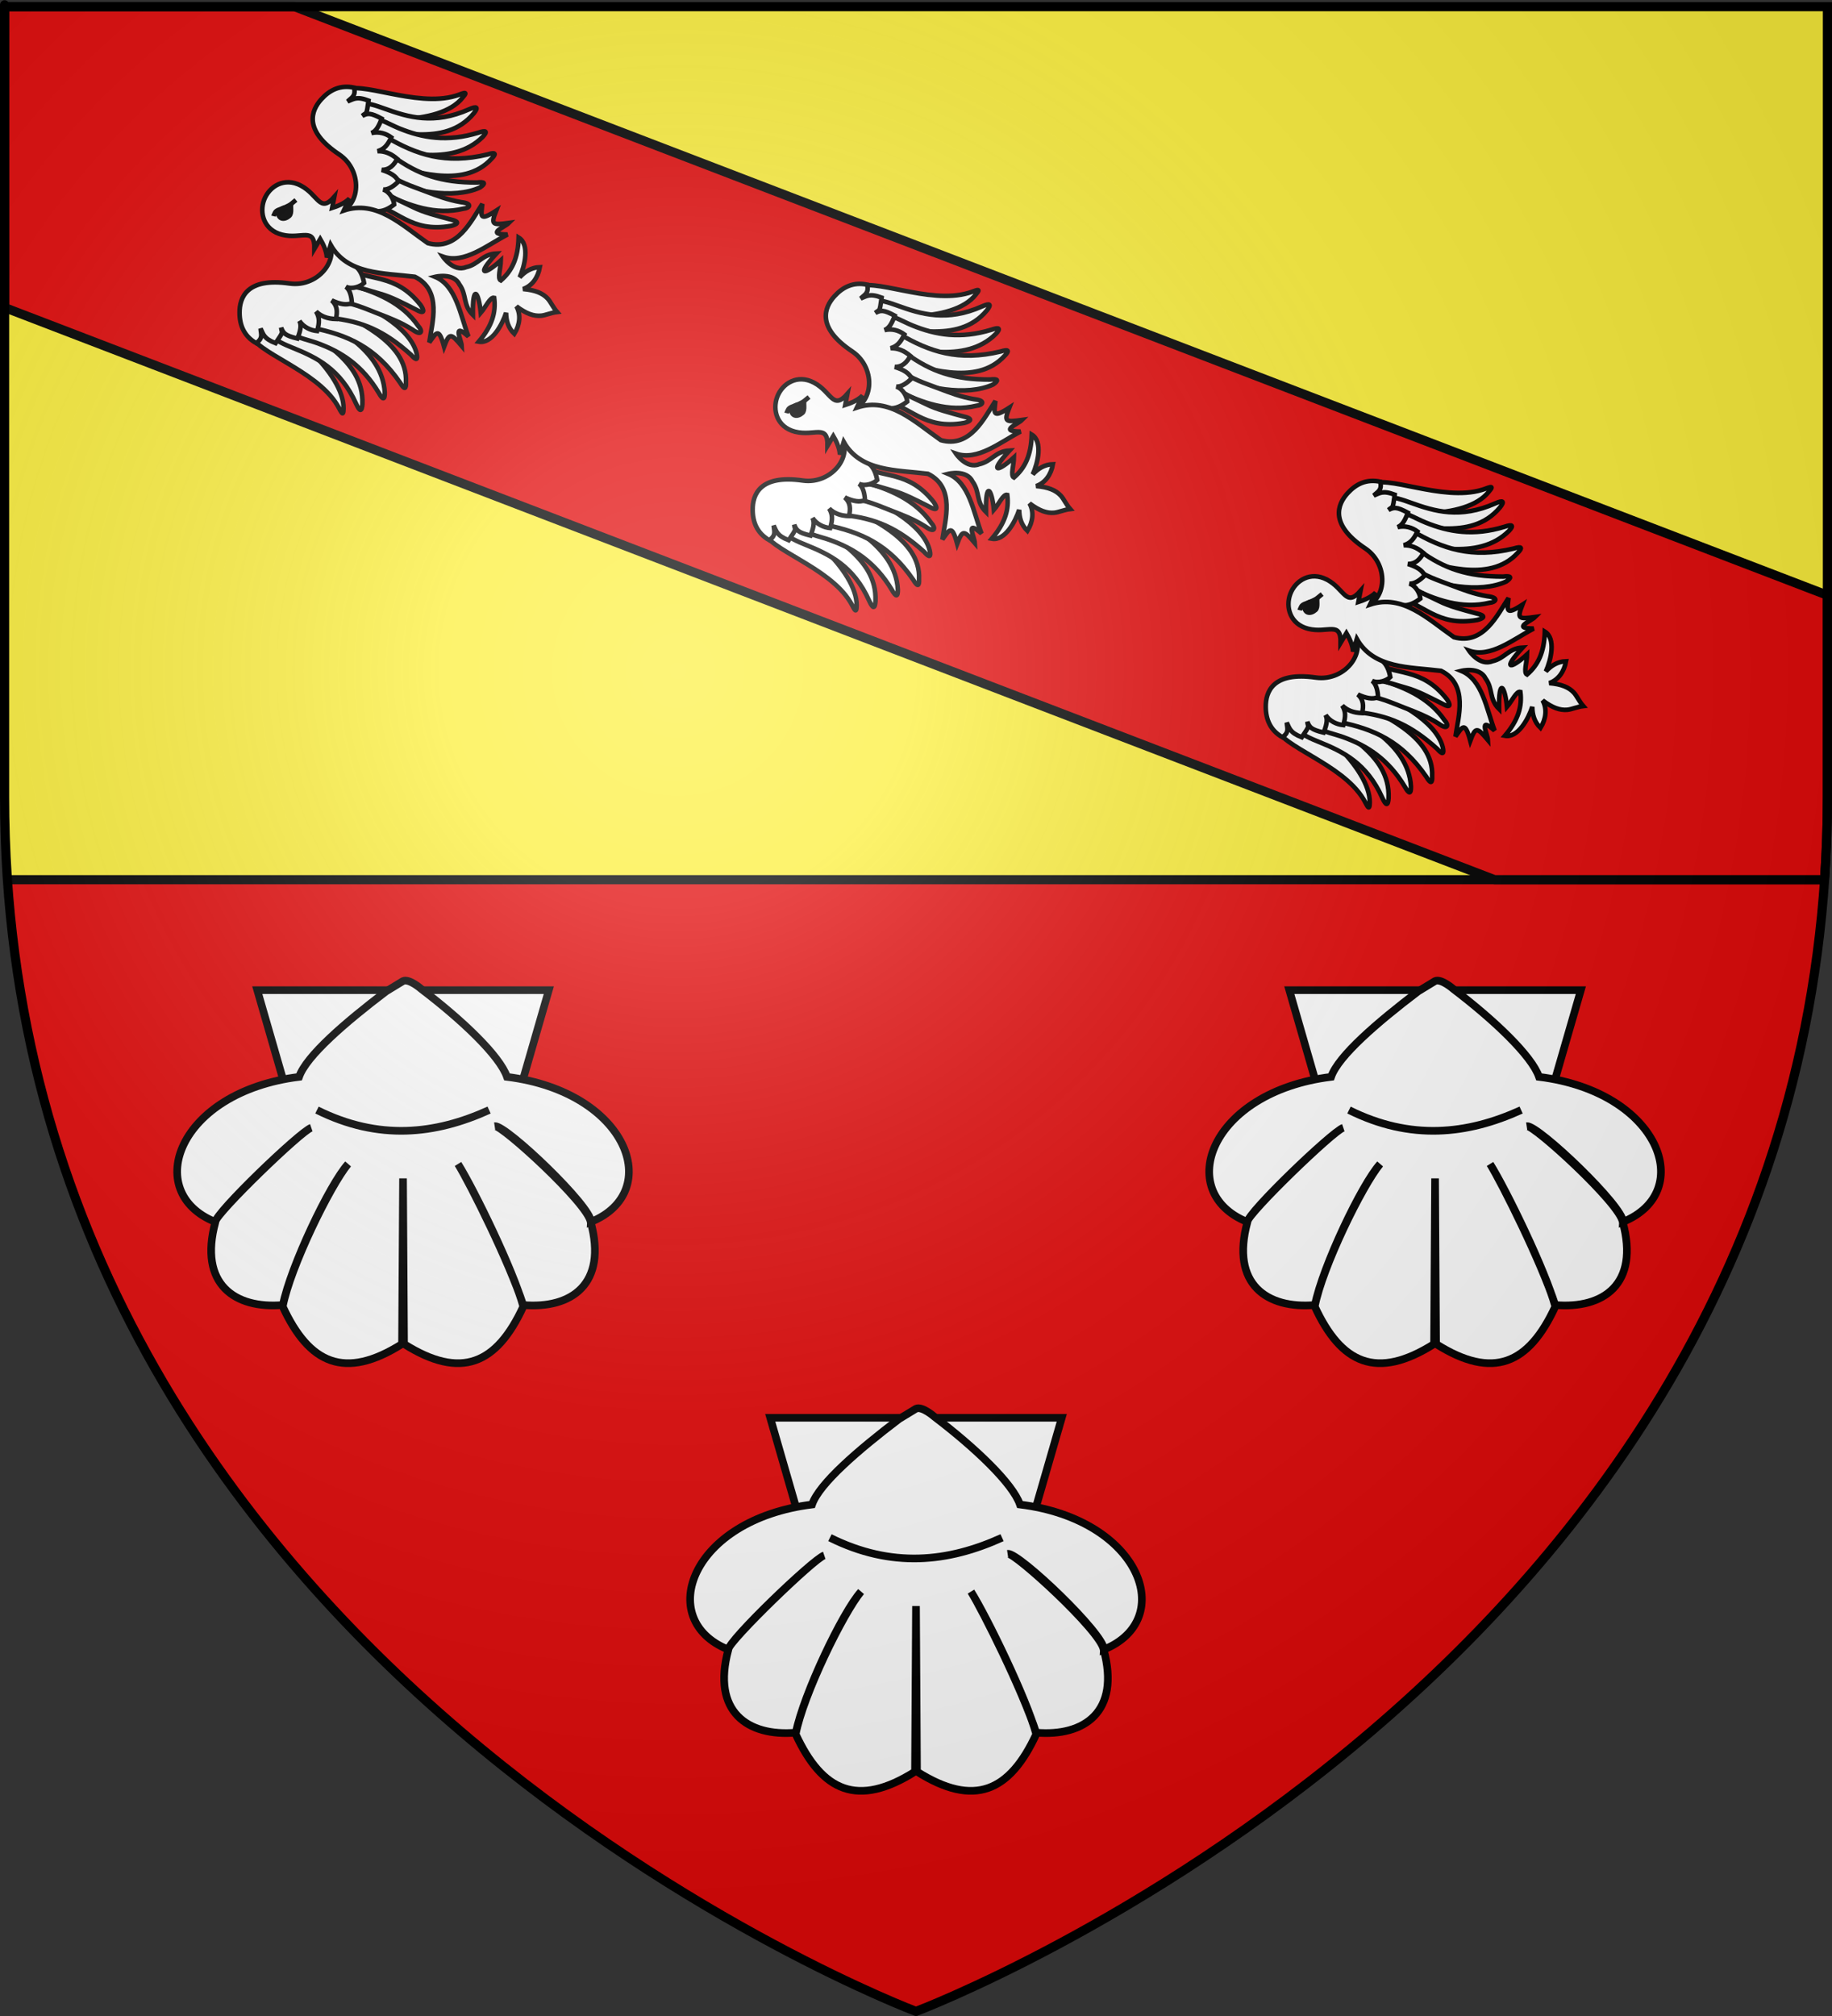 <?xml version="1.0" encoding="UTF-8" standalone="no"?>
<!-- Created with Inkscape (http://www.inkscape.org/) -->

<svg
   xmlns:dc="http://purl.org/dc/elements/1.1/"
   xmlns:cc="http://creativecommons.org/ns#"
   xmlns:rdf="http://www.w3.org/1999/02/22-rdf-syntax-ns#"
   xmlns:svg="http://www.w3.org/2000/svg"
   xmlns="http://www.w3.org/2000/svg"
   xmlns:xlink="http://www.w3.org/1999/xlink"
   xmlns:sodipodi="http://sodipodi.sourceforge.net/DTD/sodipodi-0.dtd"
   xmlns:inkscape="http://www.inkscape.org/namespaces/inkscape"
   version="1.0"
   width="600"
   height="660"
   id="svg2"
   sodipodi:version="0.32"
   inkscape:version="0.47pre1"
   sodipodi:docname="Blason ville fr Crézilles (Meurthe-et-Moselle).svg"
   inkscape:output_extension="org.inkscape.output.svg.inkscape">
  <rect width="100%" height="100%" fill="#333333" stroke="none"/>
  <sodipodi:namedview
     inkscape:window-height="706"
     inkscape:window-width="1366"
     inkscape:pageshadow="2"
     inkscape:pageopacity="0.0"
     guidetolerance="10.0"
     gridtolerance="10.0"
     objecttolerance="10.0"
     borderopacity="1.0"
     bordercolor="#666666"
     pagecolor="#ffffff"
     id="base"
     showgrid="false"
     inkscape:zoom="0.69545455"
     inkscape:cx="300"
     inkscape:cy="330"
     inkscape:window-x="-8"
     inkscape:window-y="-8"
     inkscape:current-layer="layer7"
     inkscape:object-nodes="true"
     inkscape:snap-global="true"
     inkscape:window-maximized="1" />
  <defs
     id="defs6">
    <linearGradient
       id="linearGradient2893">
      <stop
         style="stop-color:#ffffff;stop-opacity:0.314"
         offset="0"
         id="stop2895" />
      <stop
         style="stop-color:#ffffff;stop-opacity:0.251"
         offset="0.19"
         id="stop2897" />
      <stop
         style="stop-color:#6b6b6b;stop-opacity:0.125"
         offset="0.6"
         id="stop2901" />
      <stop
         style="stop-color:#000000;stop-opacity:0.125"
         offset="1"
         id="stop2899" />
    </linearGradient>
    <radialGradient
       cx="221.445"
       cy="226.331"
       r="300"
       fx="221.445"
       fy="226.331"
       id="radialGradient3163"
       xlink:href="#linearGradient2893"
       gradientUnits="userSpaceOnUse"
       gradientTransform="matrix(1.353,0,0,1.349,-77.629,-85.747)" />
  </defs>
  <g
     id="layer4" />
  <g
     inkscape:groupmode="layer"
     id="layer9"
     inkscape:label="Fond d'écu">
    <path
       id="path2855"
       style="fill:#e20909;fill-opacity:1;fill-rule:evenodd;stroke:none"
       d="m 300,658.5 c 0,0 298.5,-112.32 298.5,-397.772 0,-285.452 0,-258.552 0,-258.552 l -597,0 0,258.552 C 1.5,546.18 300,658.5 300,658.5 z" />
    <path
       style="fill:#fcef3c;fill-opacity:1;stroke:none"
       d="m 1.5,2.188 0,258.531 c 0,9.28 0.327,18.365 0.938,27.281 l 595.125,0 c 0.61,-8.916 0.938,-18.002 0.938,-27.281 10e-6,-285.452 0,-258.531 0,-258.531 l -597,0 z"
       id="rect2998" />
    <rect
       style="fill:#000000;fill-opacity:1;stroke:none"
       id="rect2705"
       width="593.322"
       height="3"
       x="3.289"
       y="286.5" />
    <g
       transform="translate(-640.784,-695.306)"
       inkscape:label="Meubles"
       id="g2807" />
    <g
       transform="translate(574.15,24.513)"
       inkscape:label="Meubles"
       id="g4626" />
    <g
       id="g5148"
       inkscape:label="Meubles"
       transform="translate(-1279.492,-687.306)" />
    <g
       id="g5155"
       inkscape:label="Meubles"
       transform="translate(-64.558,32.513)" />
    <path
       style="fill:#e20909;fill-opacity:1;stroke:#000000;stroke-width:3;stroke-linejoin:round;stroke-miterlimit:4;stroke-opacity:1;stroke-dasharray:none"
       d="M 1.5 2.188 L 1.5 100.688 L 489.5 288 L 597.562 288 C 598.173 279.084 598.5 269.998 598.5 260.719 L 598.5 194.875 L 96.469 2.188 L 1.5 2.188 z "
       id="rect2574" />
  </g>
  <g
     inkscape:groupmode="layer"
     id="layer7"
     inkscape:label="Meubles">
    <use
       height="660"
       width="600"
       transform="translate(168.044,64.506)"
       id="use3656"
       xlink:href="#g3635"
       y="0"
       x="0"
       style="display:inline" />
    <g
       transform="matrix(0.358,-0.934,0.934,0.358,-225.731,702.559)"
       id="g3635"
       style="display:inline">
      <path
         inkscape:transform-center-y="-10.853584"
         inkscape:transform-center-x="81.419103"
         style="fill:#ffffff;fill-opacity:1;fill-rule:evenodd;stroke:#000000;stroke-width:1.5;stroke-linecap:butt;stroke-linejoin:miter;stroke-miterlimit:4;stroke-opacity:1;stroke-dasharray:none"
         d="m 664.056,75.013 c -5.374,3.197 -3.312,24.002 -11.668,34.832 -1.159,1.572 -3.57,3.575 -0.332,2.377 10.676,-3.914 19.365,-27.494 18.175,-39.027 -0.925,5.13e-4 -2.622,-0.063 -3.555,0.002 -1.546,0.606 -1.073,1.211 -2.62,1.817 z"
         id="path14673"
         sodipodi:nodetypes="cccccc" />
      <path
         inkscape:transform-center-y="-7.1189567"
         inkscape:transform-center-x="32.50414"
         style="fill:#ffffff;fill-opacity:1;fill-rule:evenodd;stroke:#000000;stroke-width:1.5;stroke-linecap:butt;stroke-linejoin:miter;stroke-miterlimit:4;stroke-opacity:1;stroke-dasharray:none"
         d="m 666.054,81.084 c -1.292,2.238 -1.385,5.804 -1.434,8.423 -0.159,8.446 -0.81,17.113 -9.694,26.039 -2.065,2.09 -1.72,2.656 0.667,1.923 14.249,-4.794 14.052,-22.726 18.603,-32.756 -0.343,-2.142 -0.145,-4.222 -1.532,-5.576 -0.92,0.101 -1.838,0.096 -2.759,0.262 -1.471,0.771 -2.379,0.914 -3.851,1.685 z"
         id="path14675"
         sodipodi:nodetypes="cscccccc" />
      <path
         inkscape:transform-center-y="-7.6424899"
         inkscape:transform-center-x="-8.1813582"
         style="fill:#ffffff;fill-opacity:1;fill-rule:evenodd;stroke:#000000;stroke-width:1.5;stroke-linecap:butt;stroke-linejoin:miter;stroke-miterlimit:4;stroke-opacity:1;stroke-dasharray:none"
         d="m 668.774,86.33 c -0.555,3.895 0.092,6.955 0.157,10.159 0.166,8.172 -1.393,16.244 -7.971,24.65 -1.823,2.192 -1.442,2.711 0.805,1.803 12.98,-5.773 14.247,-23.965 15.96,-34.036 -0.509,-2.042 -1.411,-3.99 -2.865,-5.184 -0.881,0.174 -1.769,0.245 -2.646,0.482 -1.358,0.867 -2.082,1.259 -3.44,2.126 z"
         id="path14671"
         sodipodi:nodetypes="cscccccc" />
      <path
         inkscape:transform-center-y="-1.6707981"
         inkscape:transform-center-x="16.400283"
         style="fill:#ffffff;fill-opacity:1;fill-rule:evenodd;stroke:#000000;stroke-width:1.5;stroke-linecap:butt;stroke-linejoin:miter;stroke-miterlimit:4;stroke-opacity:1;stroke-dasharray:none"
         d="m 673.046,93.299 c 1.93,11.508 1.521,21.525 -6.496,33.191 -1.719,2.179 -1.335,2.674 0.829,1.735 12.809,-4.196 12.843,-23.28 14.255,-33.124 -0.547,-1.974 -0.681,-3.848 -2.126,-4.973 -0.853,0.192 -1.715,0.284 -2.562,0.536 -1.3,0.878 -2.6,1.757 -3.9,2.635 z"
         id="path14677"
         sodipodi:nodetypes="ccccccc" />
      <path
         style="fill:#ffffff;fill-opacity:1;fill-rule:evenodd;stroke:#000000;stroke-width:1.5;stroke-linecap:butt;stroke-linejoin:miter;stroke-miterlimit:4;stroke-opacity:1;stroke-dasharray:none"
         d="m 678.23,97.91 c 2.639,9.768 2.309,17.766 -1.851,28.593 -1.284,2.46 -0.815,2.876 1.137,1.551 7.28,-5.077 9.336,-20.825 8.369,-30.305 -0.698,-2.659 -1.639,-3.097 -4.118,-4.158 -0.802,0.347 -1.633,0.597 -2.418,1.003 -0.965,1.4 -1.567,1.147 -1.118,3.316 z"
         id="path14679"
         sodipodi:nodetypes="ccccccc" />
      <path
         inkscape:transform-center-y="-1.5425572"
         inkscape:transform-center-x="5.0521631"
         style="fill:#ffffff;fill-opacity:1;fill-rule:evenodd;stroke:#000000;stroke-width:1.5;stroke-linecap:butt;stroke-linejoin:miter;stroke-miterlimit:4;stroke-opacity:1;stroke-dasharray:none"
         d="m 683.941,97.783 c 1.512,4.525 1.16,9.195 1.147,14.246 -0.01,3.746 0.005,7.699 -0.861,11.96 -1.022,3.926 0.893,3.256 1.72,1.484 5.293,-7.724 5.53,-16.825 4.632,-26.543 -0.058,-1.381 0.83,-3.004 -3.187,-5.549 -3.118,0.82 -4.382,1.6 -3.451,4.402 z"
         id="path14681"
         sodipodi:nodetypes="csccccc" />
      <path
         inkscape:transform-center-x="-0.25406483"
         inkscape:transform-center-y="11.246663"
         sodipodi:nodetypes="csccccc"
         id="path12997"
         d="m 689.222,97.6 c 1.886,3.726 1.678,7.518 2.16,12.354 0.371,3.728 -0.165,8.135 -0.593,12.462 -0.618,4.01 0.739,2.903 1.862,1.301 7.004,-11.663 1.073,-18.364 2.577,-27.897 -0.77,-1.748 -1.391,-4.091 -5.126,-1.253 l -0.88,3.033 z"
         style="fill:#ffffff;fill-opacity:1;fill-rule:evenodd;stroke:#000000;stroke-width:1.5;stroke-linecap:butt;stroke-linejoin:miter;stroke-miterlimit:4;stroke-opacity:1;stroke-dasharray:none" />
      <path
         style="fill:#ffffff;fill-opacity:1;fill-rule:evenodd;stroke:#000000;stroke-width:1.5;stroke-linecap:butt;stroke-linejoin:miter;stroke-miterlimit:4;stroke-opacity:1;stroke-dasharray:none"
         d="m 703.601,85.58 c -4.834,9.147 -17.517,5.076 -19.677,-4.472 -3.156,-13.948 -10.279,-13.649 -14.778,-11.904 -3.858,1.497 -6.663,4.119 -7.379,8.654 2.416,1.596 3.289,0.411 4.959,-0.352 -1.333,1.503 -2.662,2 -2.698,6.288 4.999,1.181 3.637,0.772 5.387,-0.112 -1.436,1.324 -1.941,2.041 -1.403,6.244 3.712,0.066 4.801,-0.633 5.612,-1.447 -1.446,2.081 -1.579,4.485 -1.011,6.586 2.937,-0.242 4.472,-0.844 5.832,-2.594 -0.857,2.024 -0.912,4.272 0.045,6.943 2.434,-0.348 4.304,-1.157 5.182,-3.469 -0.173,3.029 0.168,5.03 1.531,6.487 1.76,-0.773 3.815,-2.022 4.311,-3.751 -0.192,2.315 1.949,4.537 3.278,5.125 1.715,-1.042 3.665,-2.591 4.195,-4.923 3.641,-3.989 2.782,-3.984 9.809,-2.553 -0.586,-3.165 -1.742,-8.111 -3.196,-10.75 z"
         id="path3971"
         sodipodi:nodetypes="csscccccccccccccccc" />
      <path
         sodipodi:nodetypes="cccccc"
         id="path14890"
         d="m 749.04,75.013 c 5.374,3.197 3.312,24.002 11.668,34.832 1.159,1.572 3.57,3.575 0.332,2.377 -11.573,-3.465 -19.365,-27.494 -18.175,-39.027 0.925,5.13e-4 2.622,-0.063 3.555,0.002 1.546,0.606 1.073,1.211 2.62,1.817 z"
         style="fill:#ffffff;fill-opacity:1;fill-rule:evenodd;stroke:#000000;stroke-width:1.5;stroke-linecap:butt;stroke-linejoin:miter;stroke-miterlimit:4;stroke-opacity:1;stroke-dasharray:none"
         inkscape:transform-center-x="81.419103"
         inkscape:transform-center-y="-10.853584" />
      <path
         sodipodi:nodetypes="cscccccc"
         id="path14892"
         d="m 747.042,81.084 c 1.292,2.238 1.385,5.804 1.434,8.423 0.159,8.446 0.81,17.113 9.694,26.039 2.065,2.09 1.72,2.656 -0.667,1.923 -14.249,-4.794 -14.052,-22.726 -18.603,-32.756 0.343,-2.142 0.145,-4.222 1.532,-5.576 0.92,0.101 1.838,0.096 2.759,0.262 1.471,0.771 2.379,0.914 3.851,1.685 z"
         style="fill:#ffffff;fill-opacity:1;fill-rule:evenodd;stroke:#000000;stroke-width:1.5;stroke-linecap:butt;stroke-linejoin:miter;stroke-miterlimit:4;stroke-opacity:1;stroke-dasharray:none"
         inkscape:transform-center-x="32.50414"
         inkscape:transform-center-y="-7.1189567" />
      <path
         sodipodi:nodetypes="cscccccc"
         id="path14894"
         d="m 744.321,86.33 c 0.555,3.895 -0.092,6.955 -0.157,10.159 -0.166,8.172 1.393,16.244 7.971,24.65 1.823,2.192 1.442,2.711 -0.805,1.803 -12.98,-5.773 -14.247,-23.965 -15.96,-34.036 0.509,-2.042 1.411,-3.99 2.865,-5.184 0.881,0.174 1.769,0.245 2.646,0.482 1.358,0.867 2.082,1.259 3.44,2.126 z"
         style="fill:#ffffff;fill-opacity:1;fill-rule:evenodd;stroke:#000000;stroke-width:1.5;stroke-linecap:butt;stroke-linejoin:miter;stroke-miterlimit:4;stroke-opacity:1;stroke-dasharray:none"
         inkscape:transform-center-x="-8.1813582"
         inkscape:transform-center-y="-7.6424899" />
      <path
         sodipodi:nodetypes="ccccccc"
         id="path14896"
         d="m 740.049,93.299 c -1.93,11.508 -1.521,21.525 6.496,33.191 1.719,2.179 1.335,2.674 -0.829,1.735 -13.034,-5.094 -12.843,-23.28 -14.255,-33.124 0.547,-1.974 0.681,-3.848 2.126,-4.973 0.853,0.192 1.715,0.284 2.562,0.536 1.3,0.878 2.6,1.757 3.9,2.635 z"
         style="fill:#ffffff;fill-opacity:1;fill-rule:evenodd;stroke:#000000;stroke-width:1.5;stroke-linecap:butt;stroke-linejoin:miter;stroke-miterlimit:4;stroke-opacity:1;stroke-dasharray:none"
         inkscape:transform-center-x="16.400283"
         inkscape:transform-center-y="-1.6707981" />
      <path
         sodipodi:nodetypes="ccccccc"
         id="path14898"
         d="m 734.866,97.91 c -2.639,9.768 -2.309,17.766 1.851,28.593 1.284,2.46 0.815,2.876 -1.137,1.551 -6.831,-6.648 -9.336,-20.825 -8.369,-30.305 0.698,-2.659 1.639,-3.097 4.118,-4.158 0.802,0.347 1.633,0.597 2.418,1.003 0.965,1.4 1.567,1.147 1.118,3.316 z"
         style="fill:#ffffff;fill-opacity:1;fill-rule:evenodd;stroke:#000000;stroke-width:1.5;stroke-linecap:butt;stroke-linejoin:miter;stroke-miterlimit:4;stroke-opacity:1;stroke-dasharray:none" />
      <path
         sodipodi:nodetypes="csccccc"
         id="path14900"
         d="m 729.154,97.783 c -1.512,4.525 -1.16,9.195 -1.147,14.246 0.01,3.746 -0.005,7.699 0.861,11.96 1.022,3.926 -0.893,3.256 -1.72,1.484 -5.293,-7.724 -5.53,-16.825 -4.632,-26.543 0.058,-1.381 -0.83,-3.004 3.187,-5.549 3.118,0.82 4.382,1.6 3.451,4.402 z"
         style="fill:#ffffff;fill-opacity:1;fill-rule:evenodd;stroke:#000000;stroke-width:1.5;stroke-linecap:butt;stroke-linejoin:miter;stroke-miterlimit:4;stroke-opacity:1;stroke-dasharray:none"
         inkscape:transform-center-x="5.0521631"
         inkscape:transform-center-y="-1.5425572" />
      <path
         style="fill:#ffffff;fill-opacity:1;fill-rule:evenodd;stroke:#000000;stroke-width:1.5;stroke-linecap:butt;stroke-linejoin:miter;stroke-miterlimit:4;stroke-opacity:1;stroke-dasharray:none"
         d="m 723.873,97.6 c -1.886,3.726 -1.678,7.518 -2.16,12.354 -0.371,3.728 0.165,8.135 0.593,12.462 0.618,4.01 -0.739,2.903 -1.862,1.301 -7.004,-11.663 -1.073,-18.364 -2.577,-27.897 0.77,-1.748 1.391,-4.091 5.126,-1.253 l 0.88,3.033 z"
         id="path14902"
         sodipodi:nodetypes="csccccc"
         inkscape:transform-center-y="11.246663"
         inkscape:transform-center-x="-0.25406483" />
      <path
         sodipodi:nodetypes="csscccccccccccccccc"
         id="path14904"
         d="m 709.495,85.58 c 4.834,9.147 17.517,5.076 19.677,-4.472 3.156,-13.948 10.279,-13.649 14.778,-11.904 3.858,1.497 6.663,4.119 7.379,8.654 -2.416,1.596 -3.289,0.411 -4.959,-0.352 1.333,1.503 2.662,2 2.698,6.288 -4.999,1.181 -3.637,0.772 -5.387,-0.112 1.436,1.324 1.941,2.041 1.403,6.244 -3.712,0.066 -4.801,-0.633 -5.612,-1.447 1.446,2.081 1.579,4.485 1.011,6.586 -2.937,-0.242 -4.472,-0.844 -5.832,-2.594 0.857,2.024 0.912,4.272 -0.045,6.943 -2.434,-0.348 -4.304,-1.157 -5.182,-3.469 0.173,3.029 -0.168,5.03 -1.531,6.487 -1.76,-0.773 -3.815,-2.022 -4.311,-3.751 0.192,2.315 -1.949,4.537 -3.278,5.125 -1.715,-1.042 -3.665,-2.591 -4.195,-4.923 -3.641,-3.989 -2.782,-3.984 -9.809,-2.553 0.586,-3.165 1.742,-8.111 3.196,-10.75 z"
         style="fill:#ffffff;fill-opacity:1;fill-rule:evenodd;stroke:#000000;stroke-width:1.5;stroke-linecap:butt;stroke-linejoin:miter;stroke-miterlimit:4;stroke-opacity:1;stroke-dasharray:none" />
      <path
         id="path13584"
         style="fill:#ffffff;fill-opacity:1;fill-rule:evenodd;stroke:#000000;stroke-width:1.5;stroke-linecap:butt;stroke-linejoin:miter;stroke-miterlimit:4;stroke-opacity:1;stroke-dasharray:none"
         d="m 706.548,63.499 c 4.589,-0.002 9.349,3.415 8.602,9.579 -0.785,6.482 -6.344,9.013 0.493,11.531 l -3.642,0.637 c 0.977,1.221 2.825,3.309 4.898,4.191 l -4.33,-0.328 c 7.159,8.665 2.378,19.376 -0.121,29.494 0.944,10.043 12.106,10.653 18.361,12.093 -3.68,1.021 -5.973,0.988 -0.434,5.023 -4.934,-0.029 -4.929,0.483 -2.261,5.317 -1.784,-0.792 -6.267,-5.894 -3.69,0.932 -5.68,-5.021 -14.134,-9.707 -14.333,-17.167 0,0 -3.556,5.069 -0.507,8.33 2.346,3.578 5.826,3.343 7.738,7.683 -9.597,-3.838 -7.873,-0.98 -1.586,2.154 -2.347,0.861 -6.01,0.999 -6.152,2.348 4.184,2.244 8.738,2.684 15.219,0.41 -0.781,4.285 -7.98,5.199 -12.05,4.98 2.316,0.905 4.391,2.391 5.473,4.98 -3.339,0.634 -6.588,-0.137 -8.641,-2.565 1.104,3.838 1.028,6.481 -0.041,8.65 -0.647,1.311 -2.041,2.624 -2.996,4.437 -0.955,-1.813 -2.349,-3.125 -2.996,-4.437 -1.069,-2.169 -1.145,-4.811 -0.041,-8.65 -2.053,2.429 -5.302,3.199 -8.641,2.565 1.081,-2.589 3.156,-4.075 5.473,-4.98 -4.07,0.22 -11.269,-0.695 -12.05,-4.98 6.481,2.274 11.035,1.835 15.219,-0.41 -0.142,-1.349 -3.805,-1.487 -6.152,-2.348 6.287,-3.134 8.011,-5.992 -1.586,-2.154 1.913,-4.34 5.392,-4.105 7.738,-7.683 3.049,-3.261 -0.507,-8.33 -0.507,-8.33 -0.199,7.46 -8.653,12.146 -14.333,17.167 2.578,-6.826 -1.906,-1.724 -3.69,-0.932 2.668,-4.833 2.673,-5.346 -2.261,-5.317 5.538,-4.036 3.246,-4.002 -0.434,-5.023 6.255,-1.44 17.417,-2.05 18.361,-12.093 -2.499,-10.118 -7.28,-20.828 -0.121,-29.494 l -4.33,0.328 c 2.073,-0.883 3.921,-2.97 4.898,-4.191 l -3.642,-0.637 c 6.837,-2.518 1.278,-5.049 0.493,-11.531 -0.746,-6.164 4.014,-9.581 8.602,-9.579 z"
         sodipodi:nodetypes="csccccccccccccccccccscsccccccccccccccccccsc" />
      <path
         sodipodi:nodetypes="ccsccscc"
         id="path3979"
         d="m 702.787,68.262 c 0.964,0.103 1.368,-0.106 2.186,0.653 1.476,1.618 2.477,2.776 3.518,3.373 0.657,0.377 1.162,0.652 1.673,0.954 -0.214,-0.116 -1.213,-0.719 -1.695,-0.944 -0.838,-0.115 -2.741,1.408 -3.93,0.787 -1.916,-1 -2.608,-3.056 0.378,-4.143 -0.035,-0.256 -0.906,-0.658 -2.129,-0.68 z"
         style="fill:#ffffff;fill-opacity:1;fill-rule:evenodd;stroke:#000000;stroke-width:1.5;stroke-linecap:butt;stroke-linejoin:miter;stroke-miterlimit:4;stroke-opacity:1;stroke-dasharray:none" />
      <path
         sodipodi:nodetypes="csssc"
         id="path3981"
         d="m 704.725,72.006 c -0.662,-0.264 -0.955,-0.95 -0.654,-1.53 0.301,-0.581 1.183,-1.013 1.744,-0.574 0.537,0.42 0.947,0.959 0.654,1.53 -0.291,0.568 -1.042,0.827 -1.698,0.591"
         style="fill:#000000;fill-opacity:1;fill-rule:evenodd;stroke:#000000;stroke-width:1.5;stroke-linecap:round;stroke-linejoin:round;stroke-miterlimit:4;stroke-opacity:1;stroke-dasharray:none;stroke-dashoffset:0" />
    </g>
    <use
       height="660"
       width="600"
       transform="translate(336.089,129.012)"
       id="use3658"
       xlink:href="#g3635"
       y="0"
       x="0"
       style="display:inline" />
    <g
       id="g9678"
       transform="translate(150.817,180)">
      <path
         sodipodi:nodetypes="ccccccc"
         id="path6213"
         d="m 101.443,284.155 21.016,72.812 26.719,0 26.703,0 21.047,-72.812 -47.75,0 -47.734,0 z"
         style="fill:#ffffff;fill-opacity:1;fill-rule:evenodd;stroke:#000000;stroke-width:2.5;stroke-linecap:butt;stroke-linejoin:miter;stroke-miterlimit:4;stroke-opacity:1;stroke-dasharray:none;display:inline" />
      <path
         style="fill:#ffffff;fill-opacity:1;fill-rule:evenodd;stroke:#000000;stroke-width:2.5;stroke-linecap:butt;stroke-linejoin:miter;stroke-miterlimit:4;stroke-opacity:1;stroke-dasharray:none;display:inline"
         d="m 143.608,284.57 c -13.438,10.227 -26.085,21.093 -28.476,27.981 -39.693,4.925 -51.605,37.683 -27.492,47.468 0.572,-3.093 28.233,-29.8 31.463,-30.804 -3.851,1.425 -31.522,28.013 -31.381,30.858 -5.537,20.345 6.379,28.522 22.109,27.164 2.537,-12.602 15.32,-39.503 21.346,-46.169 -5.891,7.155 -18.931,33.735 -21.401,46.661 8.69,18.823 20.344,24.101 39.079,12.27 l 0.328,-54.211 0.328,54.211 c 18.736,11.831 30.362,6.552 39.052,-12.27 -3.141,-11.583 -16.106,-38.257 -21.374,-46.661 4.157,6.813 16.811,32.162 21.346,46.169 15.729,1.358 27.645,-6.82 22.109,-27.164 -0.895,-6.12 -29.119,-31.831 -31.409,-31.399 3.672,-0.402 31.783,26.409 31.491,31.344 24.112,-9.785 12.2,-42.543 -27.492,-47.468 -2.391,-6.888 -14.552,-18.484 -27.99,-28.71 0,0 -4.06,-3.584 -6.061,-2.66 l -5.575,3.389 z"
         id="path6219"
         sodipodi:nodetypes="ccccccccccccccccccccc" />
      <path
         style="fill:#ffffff;stroke:#000000;stroke-width:2.5;stroke-linecap:butt;stroke-linejoin:miter;stroke-miterlimit:4;stroke-opacity:1;stroke-dasharray:none;display:inline"
         d="m 120.995,323.407 c 20.231,10.073 38.729,8.022 56.375,0"
         id="path6215"
         sodipodi:nodetypes="cc" />
    </g>
    <use
       x="0"
       y="0"
       xlink:href="#g9678"
       id="use9697"
       transform="translate(170,-140)"
       width="600"
       height="660" />
    <use
       x="0"
       y="0"
       xlink:href="#g9678"
       id="use9699"
       transform="translate(-168,-140)"
       width="600"
       height="660" />
  </g>
  <g
     inkscape:groupmode="layer"
     id="layer6"
     inkscape:label="Reflet final"
     sodipodi:insensitive="true">
    <g
       id="layer2">
      <path
         d="M 300,658.5 C 300,658.5 598.5,546.18 598.5,260.728 C 598.5,-24.723 598.5,2.176 598.5,2.176 L 1.5,2.176 L 1.5,260.728 C 1.5,546.18 300,658.5 300,658.5 z"
         style="opacity:1;fill:url(#radialGradient3163);fill-opacity:1;fill-rule:evenodd;stroke:none;stroke-width:1px;stroke-linecap:butt;stroke-linejoin:miter;stroke-opacity:1"
         id="path2875" />
    </g>
  </g>
  <g
     inkscape:groupmode="layer"
     id="layer5"
     inkscape:label="Contour final"
     sodipodi:insensitive="true">
    <g
       id="layer1">
      <path
         d="M 300,658.5 C 300,658.5 1.5,546.18 1.5,260.728 C 1.5,-24.723 1.5,2.176 1.5,2.176 L 598.5,2.176 L 598.5,260.728 C 598.5,546.18 300,658.5 300,658.5 z"
         style="opacity:1;fill:none;fill-opacity:1;fill-rule:evenodd;stroke:#000000;stroke-width:3;stroke-linecap:butt;stroke-linejoin:miter;stroke-miterlimit:4;stroke-dasharray:none;stroke-opacity:1"
         id="path1411" />
    </g>
  </g>
</svg>
